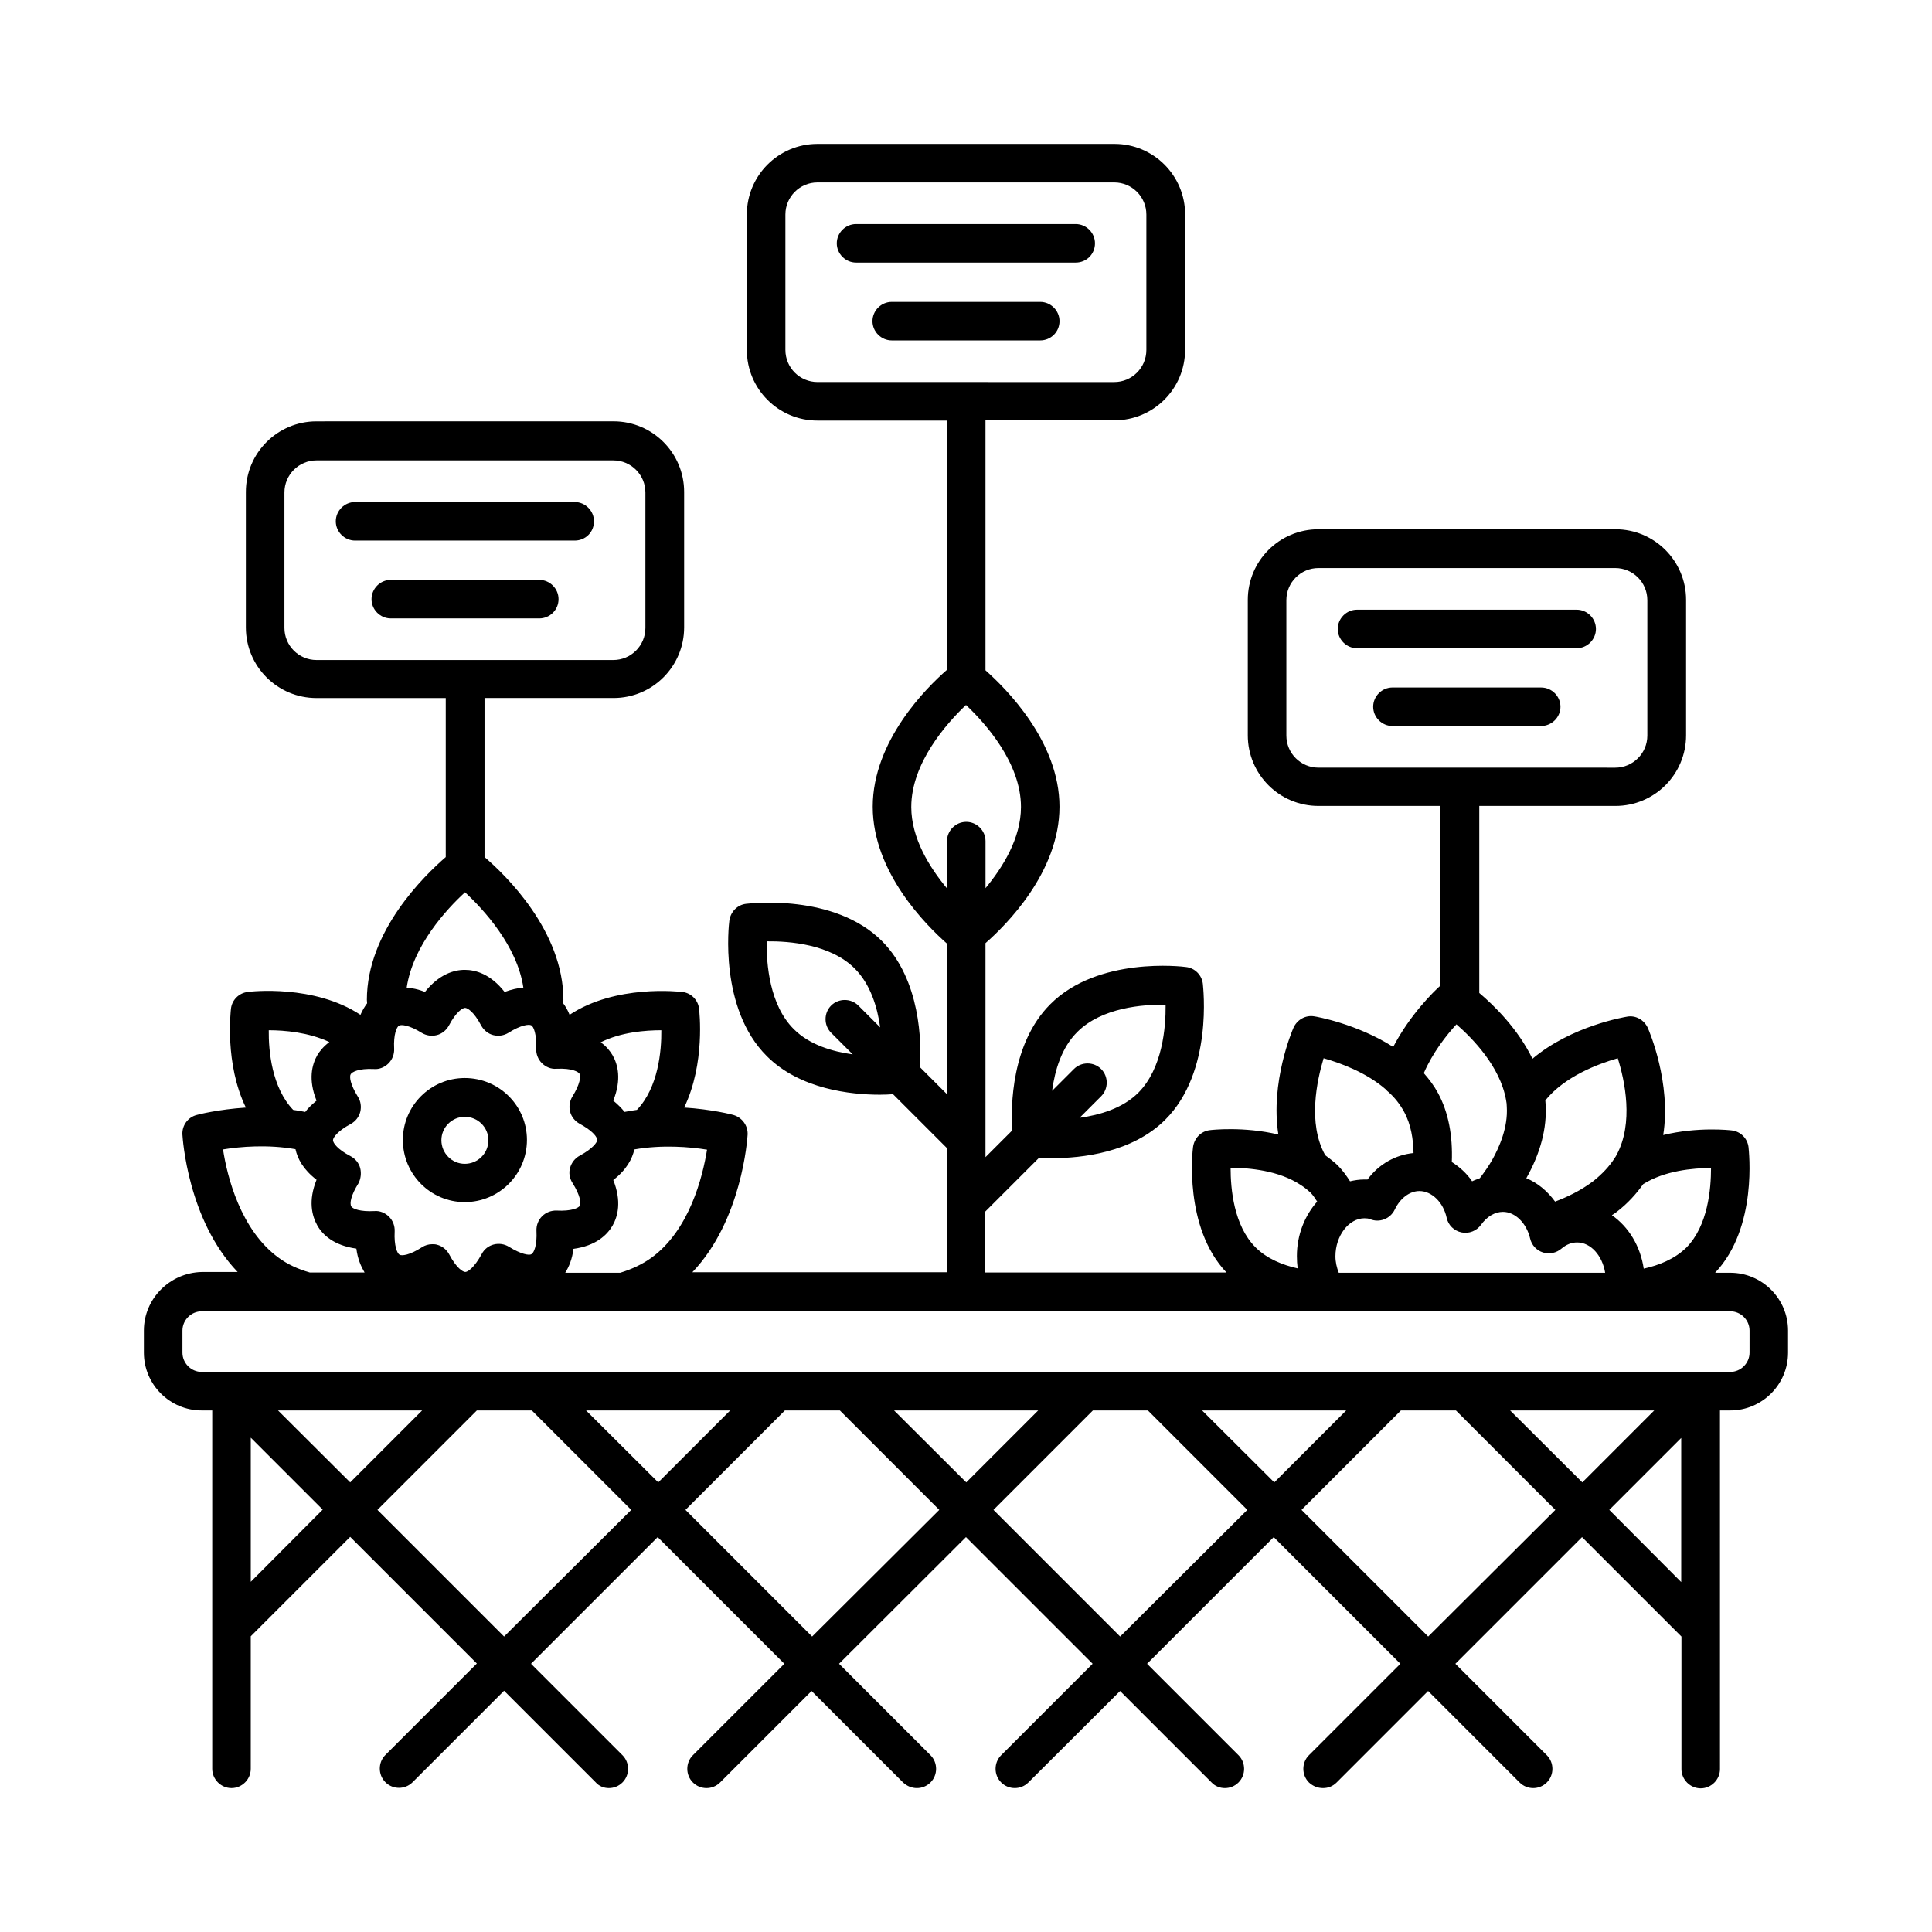 <?xml version="1.0" encoding="UTF-8"?>
<!-- Uploaded to: ICON Repo, www.svgrepo.com, Generator: ICON Repo Mixer Tools -->
<svg fill="#000000" width="800px" height="800px" version="1.1" viewBox="144 144 512 512" xmlns="http://www.w3.org/2000/svg">
 <g>
  <path d="m602.54 481.29h-4.016c11.371-11.984 8.918-32.406 8.852-33.293-0.273-2.316-2.109-4.152-4.426-4.426-0.477-0.066-8.988-1.02-18.18 1.227 2.18-13.82-3.746-27.641-4.086-28.391-0.953-2.109-3.199-3.402-5.445-2.996-0.75 0.137-14.773 2.449-25.121 11.164-3.879-7.965-10.145-14.094-14.094-17.43v-49.562h36.082c10.348 0 18.723-8.375 18.723-18.723v-35.879c0-10.348-8.375-18.723-18.723-18.723h-78.703c-10.348 0-18.723 8.375-18.723 18.723v35.879c0 10.348 8.375 18.723 18.723 18.723h32.34v47.59c-1.77 1.566-8.102 7.762-12.527 16.273-9.602-6.129-20.355-8.035-20.902-8.102-2.316-0.41-4.562 0.887-5.516 2.996-0.34 0.75-6.195 14.5-4.016 28.32-9.191-2.18-17.703-1.227-18.18-1.156-2.316 0.273-4.086 2.109-4.426 4.426-0.137 0.887-2.519 21.309 8.852 33.293h-63.93v-16.137l14.297-14.297c0.953 0.066 2.109 0.137 3.473 0.137 7.762 0 21.172-1.43 29.957-10.211 12.73-12.73 10.008-35.062 9.941-36.016-0.273-2.316-2.109-4.152-4.426-4.426-0.953-0.137-23.352-2.859-36.016 9.871-10.281 10.281-10.484 26.961-10.078 33.43l-7.082 7.082v-4.356-0.137-52.219c5.379-4.699 19.609-18.789 19.609-36.152 0-17.293-14.23-31.387-19.609-36.152v-66.246h34.176c10.348 0 18.723-8.375 18.723-18.723l0.008-35.812c0-10.348-8.375-18.723-18.723-18.723h-78.703c-10.348 0-18.723 8.375-18.723 18.723v35.879c0 10.348 8.375 18.723 18.723 18.723h34.246v66.109c-5.309 4.629-19.609 18.789-19.609 36.219 0 17.43 14.297 31.523 19.609 36.219v39.895l-7.082-7.082c0.41-6.469 0.203-23.078-10.078-33.43-12.73-12.73-35.129-9.941-36.016-9.871-2.316 0.273-4.086 2.109-4.426 4.426-0.137 0.953-2.793 23.285 9.941 35.949 8.781 8.781 22.262 10.211 29.957 10.211 1.363 0 2.519-0.066 3.473-0.137l14.297 14.297v32.883h-67.469c13.141-13.754 14.57-35.402 14.637-36.426 0.137-2.383-1.43-4.562-3.746-5.242-0.41-0.137-5.719-1.496-13.07-1.973 5.652-11.711 4.016-25.531 3.949-26.211-0.273-2.316-2.109-4.152-4.426-4.426-0.816-0.066-17.633-2.043-29.887 6.059-0.477-1.227-1.09-2.246-1.703-3.062 0-0.273 0.066-0.613 0.066-0.887 0-18.246-15.32-33.09-20.902-37.855v-42.145h34.176c10.348 0 18.723-8.375 18.723-18.723v-35.879c0-10.348-8.375-18.723-18.723-18.723l-78.699 0.008c-10.348 0-18.723 8.375-18.723 18.723v35.879c0 10.348 8.375 18.723 18.723 18.723h34.246v42.145c-5.582 4.832-20.902 19.609-20.902 37.855 0 0.273 0.066 0.613 0.066 0.887-0.613 0.816-1.227 1.84-1.77 3.062-12.254-8.102-29.07-6.195-29.887-6.059-2.316 0.273-4.152 2.109-4.426 4.426-0.066 0.75-1.703 14.57 3.949 26.211-7.285 0.477-12.664 1.84-13.07 1.973-2.316 0.613-3.879 2.793-3.746 5.176 0.066 1.02 1.43 22.672 14.637 36.426h-9.531c-8.441 0.199-15.316 7.074-15.316 15.516v5.856c0 8.441 6.875 15.32 15.32 15.32h2.793v94.977c0 2.793 2.316 5.106 5.106 5.106 2.793 0 5.106-2.316 5.106-5.106v-35.129l26.348-26.348 33.566 33.566-24.238 24.238c-1.973 1.973-1.973 5.242 0 7.215 1.02 1.02 2.316 1.496 3.609 1.496 1.293 0 2.586-0.477 3.609-1.496l24.238-24.238 24.238 24.238c0.945 1.086 2.238 1.562 3.531 1.562s2.586-0.477 3.609-1.496c1.973-1.973 1.973-5.242 0-7.215l-24.238-24.238 33.566-33.566 33.566 33.566-24.238 24.238c-1.973 1.973-1.973 5.242 0 7.215 1.02 1.02 2.316 1.496 3.609 1.496s2.586-0.477 3.609-1.496l24.238-24.238 24.238 24.238c1.082 1.02 2.379 1.496 3.672 1.496 1.293 0 2.586-0.477 3.609-1.496 1.973-1.973 1.973-5.242 0-7.215l-24.238-24.238 33.633-33.57 33.566 33.566-24.238 24.238c-1.973 1.973-1.973 5.242 0 7.215 1.02 1.02 2.316 1.496 3.609 1.496s2.586-0.477 3.609-1.496l24.301-24.234 24.238 24.238c0.953 1.02 2.246 1.496 3.539 1.496s2.586-0.477 3.609-1.496c1.973-1.973 1.973-5.242 0-7.215l-24.238-24.238 33.566-33.566 33.566 33.566-24.238 24.238c-1.973 1.973-1.973 5.242 0 7.215 1.086 1.02 2.379 1.496 3.742 1.496 1.363 0 2.586-0.477 3.609-1.496l24.238-24.238 24.238 24.238c1.02 1.02 2.316 1.496 3.609 1.496s2.586-0.477 3.609-1.496c1.973-1.973 1.973-5.242 0-7.215l-24.238-24.238 33.566-33.566 26.348 26.348v35.129c0 2.793 2.316 5.106 5.106 5.106 2.793 0 5.106-2.316 5.106-5.106l-0.004-95.043h2.723c8.441 0 15.32-6.875 15.32-15.32v-5.856c0-8.441-6.879-15.316-15.32-15.316zm-117.64-142.36v-35.879c0-4.699 3.812-8.512 8.512-8.512h78.637c4.699 0 8.512 3.812 8.512 8.512v35.879c0 4.699-3.812 8.512-8.512 8.512l-78.641-0.004c-4.695 0-8.508-3.812-8.508-8.508zm-55.352 78.496c6.469-6.398 17.293-7.285 23.352-7.148 0.066 5.992-0.816 16.816-7.215 23.285-4.152 4.152-10.211 5.922-15.59 6.672l5.719-5.719c1.973-1.973 1.973-5.242 0-7.215-1.973-1.973-5.242-1.973-7.215 0l-5.785 5.785c0.742-5.445 2.512-11.504 6.734-15.66zm-77.41-180.69v-35.879c0-4.699 3.812-8.512 8.512-8.512h78.637c4.699 0 8.512 3.812 8.512 8.512v35.879c0 4.699-3.812 8.512-8.512 8.512l-78.637-0.004c-4.699 0-8.512-3.812-8.512-8.508zm2.246 180.01c-6.469-6.398-7.285-17.293-7.215-23.285 5.992-0.066 16.883 0.75 23.352 7.215 4.152 4.152 5.992 10.211 6.738 15.59l-5.785-5.785c-1.973-1.973-5.242-1.973-7.215 0-1.973 1.973-1.973 5.242 0 7.215l5.719 5.719c-5.383-0.742-11.441-2.516-15.594-6.668zm31.113-58.891c0-11.641 9.395-22.195 14.5-27.027 5.106 4.832 14.57 15.32 14.57 27.027 0 8.305-4.832 16-9.395 21.516v-12.461c0-2.793-2.316-5.106-5.106-5.106-2.793 0-5.106 2.316-5.106 5.106v12.527c-4.629-5.582-9.465-13.277-9.465-21.582zm-166.12-47.453v-35.879c0-4.699 3.812-8.512 8.512-8.512h78.637c4.699 0 8.512 3.812 8.512 8.512v35.879c0 4.699-3.812 8.512-8.512 8.512h-78.637c-4.699 0-8.512-3.812-8.512-8.512zm279.41 170.89c-0.543-1.363-0.887-2.859-0.887-4.356 0-5.445 3.539-10.078 7.691-10.078 0.613 0 1.09 0.066 1.43 0.203 2.519 1.09 5.445-0.066 6.606-2.519 1.43-2.996 3.949-4.902 6.535-4.902 3.269 0 6.332 2.996 7.215 7.082 0.41 1.973 1.973 3.473 3.949 3.879 1.973 0.41 4.016-0.41 5.176-2.043 1.566-2.18 3.676-3.402 5.785-3.402 3.269 0 6.262 2.996 7.215 7.082 0.41 1.77 1.703 3.133 3.402 3.676 1.703 0.543 3.539 0.137 4.902-1.02 1.293-1.09 2.656-1.633 4.152-1.633 3.609 0 6.672 3.473 7.422 8.035zm98.652-27.777c0 5.582-0.816 15.32-6.535 21.105-3.133 3.062-7.285 4.699-11.301 5.582-0.887-5.992-4.016-11.098-8.441-14.16 0.41-0.273 0.887-0.543 1.293-0.887 2.926-2.246 5.176-4.766 7.012-7.352 5.785-3.609 13.141-4.223 17.973-4.289zm-24.715-29.07c1.84 5.856 4.289 17.156-0.34 25.668-0.137 0.273-0.273 0.477-0.543 0.887-1.363 2.109-3.199 4.086-5.582 5.992-3.402 2.586-7.082 4.289-10.145 5.445-2.043-2.793-4.629-4.969-7.625-6.195 3.746-6.672 5.516-13.277 5.106-19.676 0-0.34-0.066-0.613-0.066-0.953 5.102-6.336 13.953-9.672 19.195-11.168zm-42.754-8.988c4.289 3.746 11.574 11.164 13.141 20.016 0.137 0.613 0.203 1.293 0.203 1.84 0.34 5.445-1.973 10.688-3.879 14.094-0.887 1.566-2.043 3.199-3.269 4.832-0.68 0.273-1.363 0.477-2.043 0.816-1.43-2.109-3.336-3.812-5.379-5.106 0.273-6.945-0.887-13.207-3.676-18.312-1.02-1.906-2.316-3.609-3.746-5.242 2.316-5.379 5.992-10.078 8.648-12.938zm-35.199 8.988c4.356 1.227 11.371 3.746 16.613 8.375 0.137 0.203 0.34 0.41 0.543 0.543 1.703 1.496 3.062 3.269 4.152 5.242 1.906 3.473 2.449 7.422 2.519 10.961-4.766 0.477-9.191 2.926-12.188 7.012h-0.887c-1.293 0-2.586 0.203-3.746 0.477-0.953-1.496-2.043-2.996-3.336-4.289-1.02-0.953-2.109-1.77-3.199-2.586-0.066-0.066-0.066-0.137-0.137-0.203-4.559-8.375-2.106-19.609-0.336-25.531zm-5.992 33.633c0.953 0.613 1.77 1.293 2.519 1.973 0.68 0.68 1.227 1.566 1.77 2.383-3.269 3.676-5.379 8.781-5.379 14.434 0 1.09 0.066 2.18 0.203 3.269-3.949-0.887-8.102-2.519-11.164-5.582-5.785-5.785-6.606-15.523-6.606-21.105 4.902 0.066 12.734 0.68 18.656 4.629zm-172.18 19.266c-2.383 1.703-5.106 2.996-8.238 3.949h-14.57c1.02-1.633 1.84-3.609 2.18-6.332 5.922-0.816 8.852-3.609 10.348-6.129 1.43-2.519 2.449-6.469 0.203-12.117 3.539-2.723 5.039-5.652 5.582-8.102 7.352-1.293 14.773-0.68 19.266 0.066-1.152 7.148-4.625 21.312-14.77 28.664zm-77.137-23.762c-0.34-1.363-1.293-2.519-2.586-3.199-3.402-1.77-4.629-3.473-4.629-4.223 0-0.68 1.227-2.449 4.699-4.289 1.227-0.68 2.18-1.84 2.519-3.199 0.34-1.363 0.137-2.859-0.613-4.016-2.043-3.269-2.316-5.379-1.906-5.992 0.34-0.543 2.043-1.566 6.129-1.363 1.43 0.137 2.859-0.477 3.879-1.496s1.566-2.449 1.496-3.879c-0.203-3.812 0.68-5.785 1.293-6.129 0.613-0.34 2.723-0.137 5.992 1.906 1.227 0.75 2.656 0.953 4.016 0.613 1.363-0.34 2.519-1.293 3.199-2.519 1.973-3.746 3.676-4.699 4.289-4.699s2.316 0.953 4.289 4.699c0.68 1.227 1.84 2.18 3.199 2.519 1.363 0.34 2.793 0.137 4.016-0.613 3.336-2.109 5.445-2.316 6.059-1.973 0.613 0.34 1.43 2.316 1.293 6.129-0.066 1.43 0.477 2.859 1.496 3.879 1.02 1.02 2.449 1.633 3.879 1.496 4.086-0.203 5.856 0.816 6.129 1.363 0.34 0.613 0.137 2.723-1.906 5.992-0.75 1.227-0.953 2.656-0.613 4.016 0.34 1.363 1.293 2.519 2.519 3.199 2.996 1.633 4.289 3.062 4.562 3.879 0.066 0.137 0.137 0.273 0.137 0.34 0 0.68-1.227 2.383-4.629 4.223-1.293 0.68-2.18 1.84-2.586 3.199-0.41 1.363-0.137 2.859 0.613 4.016 2.109 3.336 2.316 5.445 1.973 6.059-0.34 0.613-2.246 1.496-6.129 1.293-1.43-0.066-2.859 0.477-3.879 1.496-1.02 1.02-1.566 2.449-1.496 3.879 0.203 3.879-0.68 5.856-1.363 6.195-0.543 0.34-2.656 0.066-5.922-1.973-1.227-0.75-2.656-0.953-4.016-0.613-1.363 0.34-2.519 1.227-3.199 2.519-2.043 3.746-3.746 4.766-4.356 4.766-0.613 0-2.316-0.953-4.289-4.699-0.68-1.227-1.84-2.18-3.199-2.519-0.41-0.137-0.887-0.137-1.293-0.137-0.953 0-1.906 0.273-2.723 0.816-3.269 2.109-5.309 2.316-5.922 1.973-0.613-0.34-1.496-2.316-1.293-6.195 0.066-1.43-0.477-2.859-1.496-3.879s-2.449-1.633-3.879-1.496c-3.812 0.203-5.785-0.613-6.129-1.227-0.477-0.816-0.066-2.996 1.906-6.129 0.605-1.148 0.809-2.644 0.469-4.008zm79.793-36.559c0.066 5.516-0.816 15.184-6.469 21.105-1.09 0.137-2.18 0.34-3.269 0.543-0.816-1.02-1.77-1.973-2.996-2.996 2.246-5.582 1.227-9.602-0.203-12.051-0.613-1.02-1.566-2.316-3.133-3.402 5.449-2.723 11.918-3.199 16.07-3.199zm-52.016-36.562c4.832 4.492 13.82 14.16 15.453 25.258-1.496 0.137-3.133 0.477-4.969 1.156-3.746-4.766-7.691-5.856-10.555-5.856-2.859 0-6.809 1.156-10.555 5.856-1.84-0.75-3.402-1.02-4.832-1.156 1.637-11.094 10.555-20.762 15.457-25.258zm-52.016 36.562c4.152 0 10.555 0.543 16.066 3.133-1.566 1.156-2.586 2.449-3.199 3.473-1.43 2.519-2.449 6.469-0.203 12.051-1.227 1.02-2.246 1.973-2.996 2.996-1.09-0.203-2.109-0.41-3.199-0.543-5.652-5.926-6.535-15.594-6.469-21.109-0.066 0-0.066 0 0 0zm2.656 60.32c-10.145-7.352-13.684-21.582-14.773-28.73 4.492-0.75 11.848-1.363 19.199-0.066 0.543 2.519 2.043 5.379 5.582 8.102-2.246 5.582-1.227 9.531 0.203 12.117 1.43 2.519 4.426 5.309 10.348 6.129 0.34 2.723 1.227 4.699 2.18 6.332h-14.5c-3.133-0.887-5.926-2.18-8.238-3.883zm-7.422 85.852v-38.195l19.062 19.062zm7.219-45.41h38.195l-19.062 19.062zm59.91 59.914-33.566-33.566 26.348-26.348h14.57l26.348 26.348zm21.719-59.914h38.195l-19.062 19.062zm59.914 59.914-33.566-33.566 26.348-26.348h14.57l26.348 26.348zm21.715-59.914h38.195l-19.062 19.062zm59.914 59.914-33.566-33.566 26.348-26.348h14.57l26.348 26.348zm21.719-59.914h38.195l-19.062 19.062zm59.914 59.914-33.566-33.566 26.348-26.348h14.57l26.348 26.348zm21.715-59.914h38.195l-19.062 19.062zm26.281 26.348 19.062-19.062v38.195zm37.172-41.668c0 2.793-2.316 5.106-5.106 5.106l-7.828 0.004h-397.26c-2.793 0-5.106-2.316-5.106-5.106v-5.856c0-2.793 2.316-5.106 5.106-5.106h405.09c2.793 0 5.106 2.316 5.106 5.106z"/>
  <path d="m267.17 462.57c9.055 0 16.477-7.352 16.477-16.477 0-9.055-7.352-16.406-16.477-16.406-9.055 0-16.406 7.352-16.406 16.406 0 9.125 7.352 16.477 16.406 16.477zm0-22.605c3.473 0 6.262 2.793 6.262 6.195 0 3.473-2.793 6.262-6.262 6.262-3.402 0-6.195-2.793-6.195-6.262 0-3.402 2.793-6.195 6.195-6.195z"/>
  <path d="m557.54 331.3c0-2.793-2.316-5.106-5.106-5.106l-39.422-0.004c-2.793 0-5.106 2.316-5.106 5.106 0 2.793 2.316 5.106 5.106 5.106h39.352c2.859 0.004 5.176-2.312 5.176-5.102z"/>
  <path d="m566.94 310.68c0-2.793-2.316-5.106-5.106-5.106h-58.211c-2.793 0-5.106 2.316-5.106 5.106 0 2.793 2.316 5.106 5.106 5.106h58.211c2.789 0 5.106-2.316 5.106-5.106z"/>
  <path d="m424.78 229.11c0-2.793-2.316-5.106-5.106-5.106h-39.352c-2.793 0-5.106 2.316-5.106 5.106 0 2.793 2.316 5.106 5.106 5.106h39.352c2.789 0 5.106-2.246 5.106-5.106z"/>
  <path d="m434.18 208.48c0-2.793-2.316-5.106-5.106-5.106h-58.211c-2.793 0-5.106 2.316-5.106 5.106 0 2.793 2.316 5.106 5.106 5.106h58.211c2.859 0 5.106-2.246 5.106-5.106z"/>
  <path d="m292.02 302.78c0-2.793-2.316-5.106-5.106-5.106h-39.352c-2.793 0-5.106 2.316-5.106 5.106 0 2.793 2.316 5.106 5.106 5.106h39.352c2.789 0 5.106-2.246 5.106-5.106z"/>
  <path d="m301.41 282.15c0-2.793-2.316-5.106-5.106-5.106h-58.211c-2.793 0-5.106 2.316-5.106 5.106 0 2.793 2.316 5.106 5.106 5.106h58.211c2.859 0 5.106-2.246 5.106-5.106z"/>
 </g>
</svg>